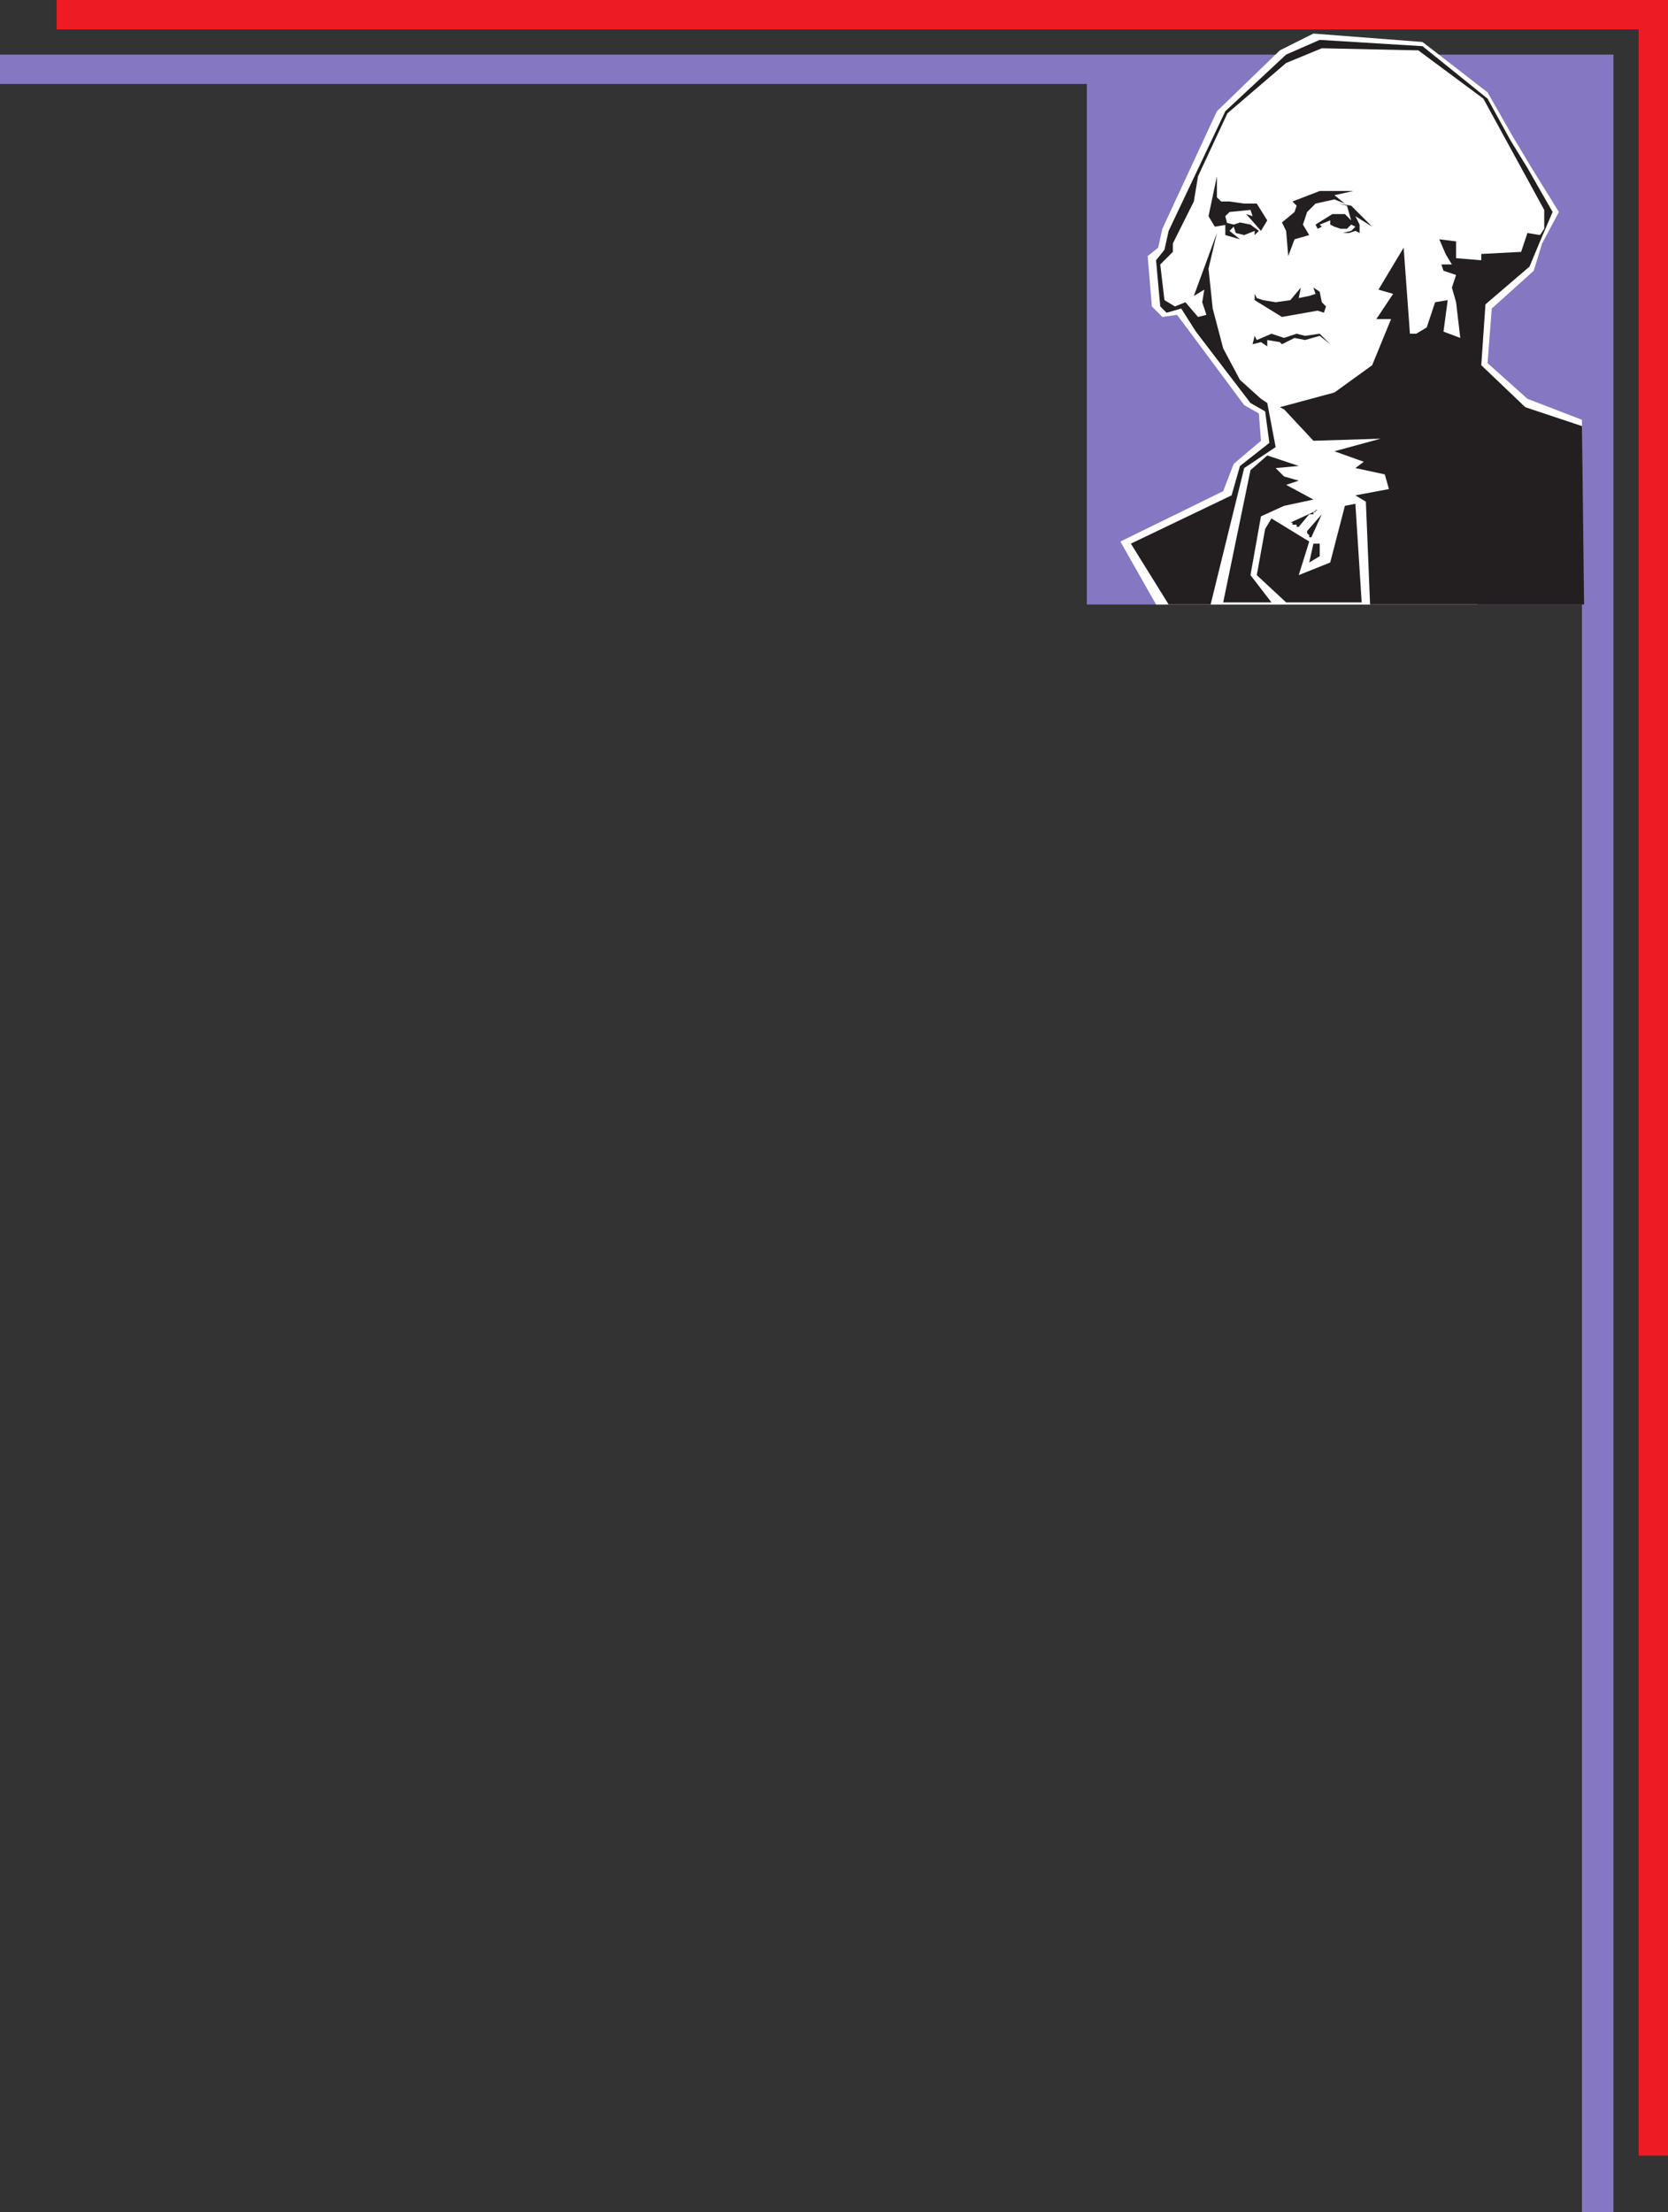 <svg xmlns="http://www.w3.org/2000/svg" width="596.25" height="790.5"><rect width="100%" height="100%" fill="#333333" stroke="none"/><path fill="#ed1c24" fill-rule="evenodd" d="M596.25 0h-576v10.5h565.5v759.75h10.5V0"/><path fill="#8677c3" fill-rule="evenodd" d="M576.75 19.5H0V30h388.5v186h177v574.5h11.25v-771"/><path fill="#fff" fill-rule="evenodd" d="M528 216H413.25l-12.75-22.5 36.75-18 3.75-9.75 9.75-8.25-.75-9.75-5.25-3-19.5-26.25-4.5-6-5.25.75-3.75-3.75-1.5-18 3.75-3 1.5-6.75 19.5-42L457.5 18l12-6 39 3 23.25 18 9 15.75L547.5 60l9.75 15.75-6 11.25-3 9.75-15 13.5-1.5 19.5L546 142.5l19.5 7.5v27.75L528 216"/><path fill="#231f20" fill-rule="evenodd" d="m459.75 215.25-10.5-9.75 3-16.5 2.25-3.75 13.5 8.25-3.75 12 11.25-4.5 5.25-20.25 3.75-.75 2.25 35.25h-27"/><path fill="#231f20" fill-rule="evenodd" d="M437.25 215.25 447 168l6-5.25 11.25 3.75-8.25.75 3 3 5.25 1.5-4.5 1.5 9.75 5.25-10.5 2.25-8.25 3.75-3.75 21 7.5 9.75h-17.25m34.5-16.5L468 201l1.5-6.75h2.25v4.5m-3-6.75H468v-.75l-.75-.75v-.75l5.25-6-3.75 8.25"/><path fill="#231f20" fill-rule="evenodd" d="M464.25 188.25h-.75v-.75H462v-.75h-.75l9.75-4.5h-.75v.75h-.75v.75H468l-3.75 4.5M453 123.75l-2.25-1.5-3 .75.75-3 .75 1.5 5.25-2.25 4.5 1.5 4.5-1.5 3 .75 5.25-.75 3.75 3.75-3.75-3-5.25 1.5-3.75-.75-4.5 2.25-.75-.75-4.5-.75v2.25m5.25-10.5-9.75-6V105l.75 1.5 2.25.75 4.5.75 5.25-.75 3.75-4.5-.75 3.75 3.75-.75 2.25-.75-.75-2.25 2.25 1.5.75 3.75 1.5 1.5-.75 2.25L471 111l-12.75 2.25m2.25-21.75-.75-9-1.5-3 4.5-3.75.75-2.25L462 72l9.75-3.75h12l-6.75 1.5 3.75 3-3.75-1.5-6.75 1.5-3 3-1.5 4.5L468 84l-5.25 1.5-2.25 6m-17.25-6L438 84v-4.5l3 .75 2.25-.75 3.75.75 3 2.25-1.5 1.5v-1.5l-3.75 1.5-3-.75L441 81l-1.5 1.5 3.75 3"/><path fill="#231f20" fill-rule="evenodd" d="m486 83.25-1.5-.75-2.25.75H480l3-.75 1.5-1.5-1.5-.75-1.5 1.5h-2.25L477 81l-1.5-.75v-1.5l-3.75 1.5.75.75-1.5.75-.75-1.5 6-3.75h4.5l2.25 2.25-1.5-5.25-3-.75 4.5.75 7.5 7.5-6-3.75 1.5 3v3m-35.25-.75-5.25-6 2.25.75L447 75l-7.5.75-1.5 1.5.75 3-4.5.75-2.25-3.75L435 63v7.5l1.5 1.5h3l5.25.75h4.5l3.75 6-2.25 3.75"/><path fill="#fff" fill-rule="evenodd" d="M431.25 118.5v-.75h-.75V117H429l-.75-.75 4.5-.75v.75l-.75.75v.75l-.75.75"/><path fill="#231f20" fill-rule="evenodd" d="M566.25 216h-76.5l-1.5-36.75-3.75-2.25 12-2.25-1.5-5.25-10.5-2.25 3-2.25-10.5-3.75 16.5-4.5-24 .75-10.5-11.25-1.5-.75 19.5-5.25 13.5-9.75 6.75-16.5H492l6-9-5.25-1.5 9-15 2.25 30.75h2.25L510 117l3-9 4.5-.75-1.5 11.25 6 2.25-1.5-12.75-1.5-5.25 1.5-4.5-4.5-1.5-.75-2.25H519l-2.25-3.75-2.25-5.25 6 .75v6l9 .75v-2.25l14.25-.75 2.25-6.75 4.5.75 1.5-2.25V75l-21.75-39.75L507 18l-34.5-.75-12.75 5.25-21 18-10.5 22.5-1.5 9-7.5 15v3l-4.5 4.5 1.5 12.75 3.75 2.25 3.75-1.5 4.5 5.25 3-.75-1.5-4.5.75-4.5-3.75 2.25 8.25-22.5L432 96l1.5 14.25 3.75 14.25 6 11.25 7.5 6.75L453 144l3 15.75-11.25 7.5-12 48.75h-15l-13.5-21.75 36-17.25 3-10.5 10.5-8.25-1.5-11.25-5.25-3-19.5-25.5-5.25-8.25-5.25 1.5-2.25-2.25-1.5-16.5 3-3.75 1.5-6.75L438 39.75l21.75-20.25 12-5.25 36.75 2.25 23.25 18.75 8.25 15 6 9.75 9 15.75-4.5 10.5-3.75 9-15.75 13.5-1.5 21.75 15.75 15 20.25 6.75.75 63.75"/></svg>
